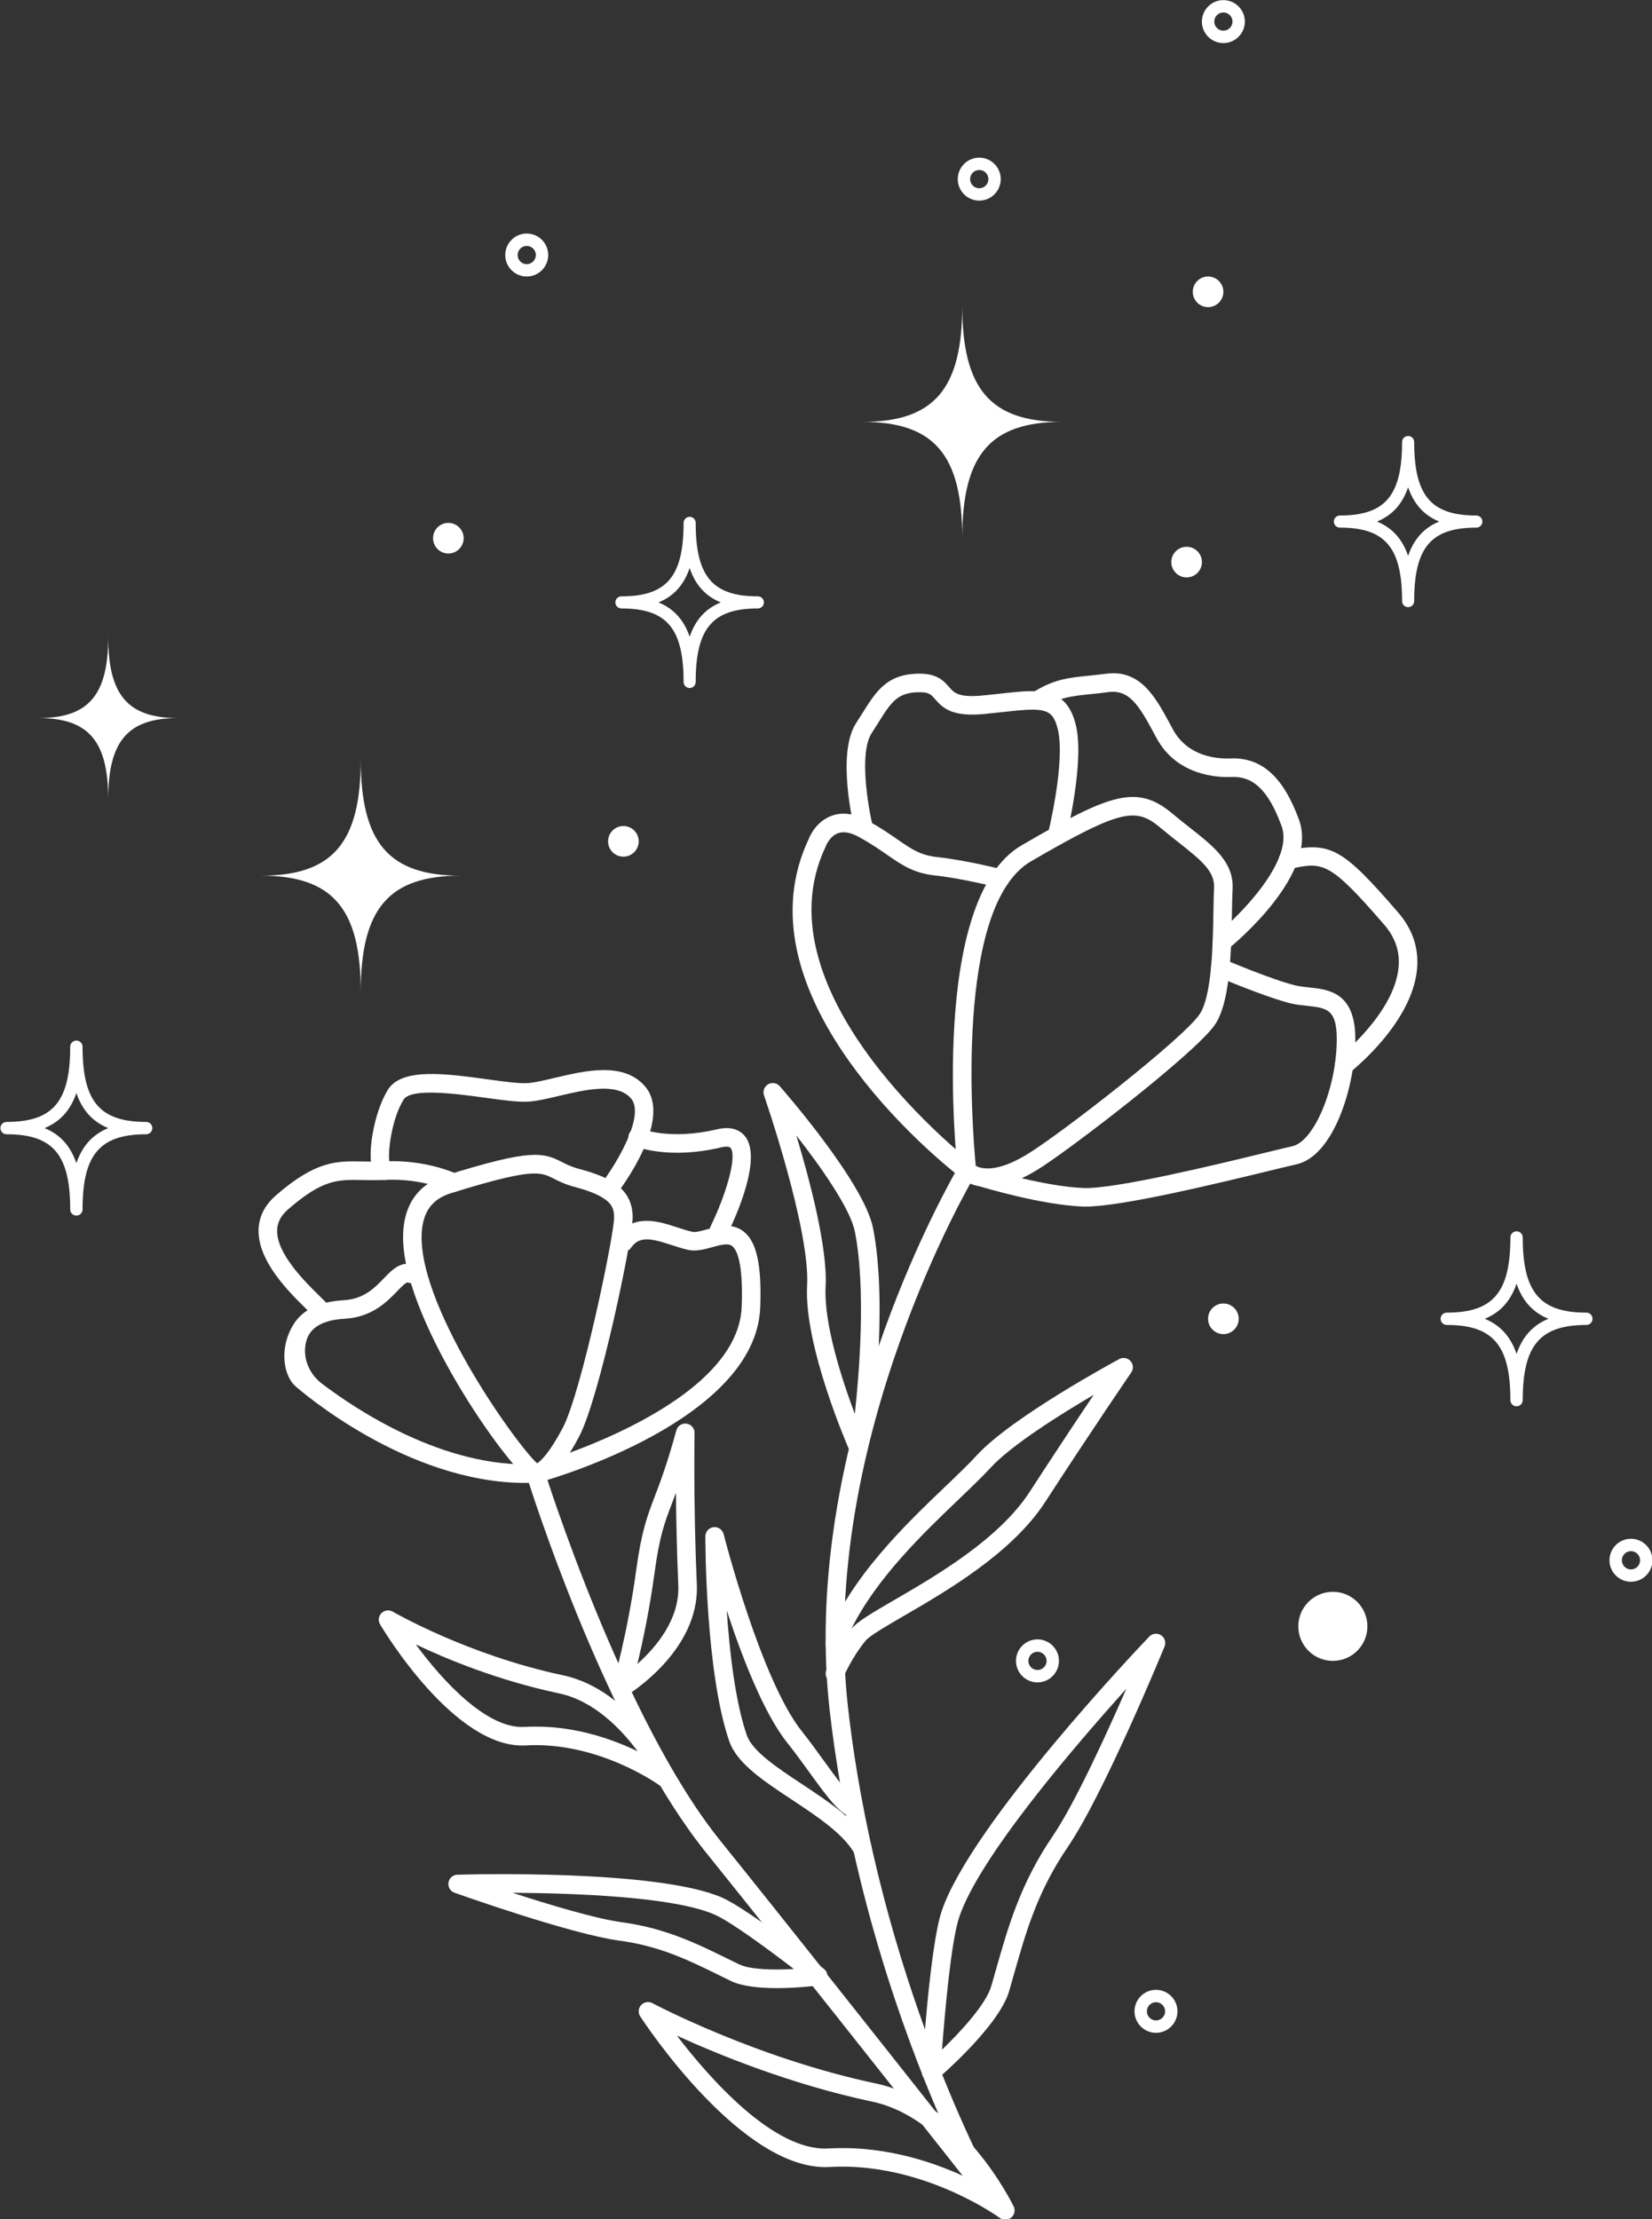 <?xml version="1.0" encoding="UTF-8" standalone="no"?><svg xmlns="http://www.w3.org/2000/svg" xmlns:xlink="http://www.w3.org/1999/xlink" fill="#000000" height="245.7" preserveAspectRatio="xMidYMid meet" version="1" viewBox="180.7 106.5 182.9 245.7" width="182.9" zoomAndPan="magnify"><rect x="180.7" y="106.5" width="182.9" height="245.7" fill="#333333" stroke="none"/><g fill="#ffffff" id="change1_1"><path d="M 288.73 235.57 C 289.285 235.883 290.988 236.414 294.504 234.246 C 298.297 231.906 311.633 221.531 313.504 218.805 C 314.891 216.789 314.988 210.895 315.043 207.371 C 315.062 206.363 315.074 205.492 315.113 204.844 C 315.219 203.023 313.84 201.852 311.188 199.766 C 310.562 199.273 309.898 198.75 309.219 198.18 C 306.508 195.898 304.973 195.965 294.844 201.859 C 286.305 206.828 288.387 231.992 288.73 235.57 Z M 290.035 237.91 C 287.957 237.91 287.023 236.832 286.961 236.758 C 286.832 236.605 286.754 236.414 286.73 236.215 C 286.598 234.988 283.516 206.07 293.809 200.086 C 303.648 194.359 306.578 193.273 310.543 196.609 C 311.199 197.164 311.848 197.672 312.457 198.152 C 315.074 200.211 317.34 201.988 317.164 204.965 C 317.129 205.57 317.113 206.422 317.098 207.406 C 317.012 212.695 316.801 217.637 315.195 219.969 C 313.055 223.086 299.117 233.812 295.578 235.992 C 293.203 237.461 291.379 237.91 290.035 237.91" fill="inherit"/><path d="M 300.867 240.086 C 300.754 240.086 300.645 240.082 300.543 240.078 C 295.992 239.898 289.562 237.961 289.289 237.879 C 288.746 237.715 288.441 237.141 288.605 236.598 C 288.77 236.059 289.344 235.75 289.887 235.914 C 289.949 235.934 296.34 237.855 300.625 238.027 C 304.121 238.172 315.391 235.43 320.805 234.113 C 322.133 233.789 323.176 233.535 323.781 233.402 C 326.219 232.859 328.699 226.871 328.699 221.531 C 328.699 218.211 327.539 218.09 325.434 217.863 C 324.832 217.801 324.207 217.734 323.582 217.582 C 320.852 216.91 315.621 214.691 315.402 214.598 C 314.879 214.375 314.637 213.77 314.859 213.25 C 315.082 212.727 315.684 212.484 316.207 212.707 C 316.258 212.73 321.5 214.957 324.07 215.586 C 324.562 215.707 325.09 215.762 325.648 215.824 C 327.805 216.051 330.754 216.363 330.754 221.531 C 330.754 226.609 328.43 234.473 324.227 235.406 C 323.629 235.539 322.602 235.789 321.289 236.109 C 315.52 237.512 304.918 240.086 300.867 240.086" fill="inherit"/><path d="M 297.73 200.059 C 297.645 200.059 297.562 200.047 297.48 200.027 C 296.93 199.891 296.594 199.332 296.73 198.781 C 296.75 198.703 298.707 190.738 297.801 187.191 C 297.219 184.906 296.355 184.812 291.785 185.324 C 291.137 185.395 290.438 185.473 289.688 185.547 C 286.234 185.871 285.172 185 284.227 183.91 C 283.781 183.395 283.559 183.137 282.527 183.137 C 280.059 183.137 279.391 184.203 277.926 186.539 C 277.699 186.898 277.461 187.277 277.203 187.676 C 275.777 189.859 276.82 195.902 277.34 198.047 C 277.473 198.598 277.137 199.152 276.586 199.285 C 276.035 199.418 275.48 199.082 275.344 198.531 C 275.133 197.656 273.32 189.871 275.484 186.555 C 275.734 186.168 275.969 185.797 276.188 185.449 C 277.715 183.008 278.922 181.082 282.527 181.082 C 284.496 181.082 285.238 181.938 285.777 182.562 C 286.332 183.203 286.812 183.754 289.492 183.5 C 290.23 183.43 290.918 183.355 291.559 183.281 C 295.715 182.82 298.715 182.484 299.789 186.684 C 300.824 190.73 298.812 198.93 298.723 199.277 C 298.609 199.746 298.188 200.059 297.73 200.059" fill="inherit"/><path d="M 315.984 211.828 C 315.688 211.828 315.395 211.699 315.191 211.449 C 314.832 211.012 314.898 210.367 315.336 210.008 C 317.832 207.969 324 201.832 322.594 197.969 C 320.801 193.035 318.754 192.453 316.984 192.52 C 315.633 192.582 311.031 192.434 308.754 188.23 L 308.48 187.719 C 306.789 184.578 305.723 182.816 303.402 183.125 C 302.676 183.227 302.02 183.293 301.418 183.352 C 299.289 183.57 298.004 183.699 296.121 184.914 C 295.645 185.223 295.008 185.086 294.699 184.609 C 294.395 184.133 294.531 183.496 295.008 183.191 C 297.305 181.707 299.027 181.531 301.211 181.312 C 301.793 181.25 302.426 181.188 303.129 181.094 C 306.969 180.566 308.652 183.711 310.285 186.746 L 310.559 187.254 C 312.227 190.324 315.555 190.527 316.898 190.469 C 320.359 190.32 322.781 192.484 324.523 197.266 C 326.676 203.184 317.668 210.754 316.633 211.598 C 316.445 211.754 316.215 211.828 315.984 211.828" fill="inherit"/><path d="M 329.504 225.465 C 329.199 225.465 328.898 225.328 328.695 225.07 C 328.348 224.625 328.426 223.98 328.871 223.629 C 328.934 223.582 335.047 218.73 335.539 213.633 C 335.711 211.867 335.191 210.316 333.957 208.883 C 327.824 201.789 327.168 201.926 323.516 202.695 C 322.965 202.812 322.418 202.457 322.301 201.902 C 322.184 201.348 322.539 200.805 323.094 200.688 C 328.023 199.652 329.297 200.355 335.508 207.539 C 337.113 209.395 337.809 211.516 337.582 213.836 C 337 219.812 330.418 225.027 330.137 225.246 C 329.949 225.395 329.727 225.465 329.504 225.465" fill="inherit"/><path d="M 239.875 236.422 C 238.434 236.422 235.945 236.945 230.625 238.602 C 228.715 239.199 227.703 240.422 227.441 242.449 C 226.43 250.438 237.828 266.414 240.172 268.512 C 240.559 268.254 241.523 267.391 243 264.59 C 245.082 260.641 248.691 243.25 248.691 241.289 C 248.691 240.074 248.359 238.98 244.27 237.891 C 243.215 237.605 242.527 237.258 241.977 236.977 C 241.379 236.676 240.879 236.422 239.875 236.422 Z M 239.98 268.613 Z M 240.246 268.629 Z M 240.098 270.664 C 239.965 270.664 239.84 270.648 239.727 270.617 C 237.633 270.004 225.602 253.242 225.332 243.836 C 225.199 239.137 227.805 237.332 230.016 236.645 C 239.434 233.707 240.773 234.062 242.906 235.148 C 243.418 235.41 243.949 235.68 244.797 235.906 C 248.367 236.855 250.746 238.137 250.746 241.289 C 250.746 243.609 247.09 261.234 244.816 265.547 C 242.645 269.66 241.094 270.664 240.098 270.664" fill="inherit"/><path d="M 240.445 270.555 C 239.996 270.555 239.586 270.262 239.457 269.809 C 239.305 269.262 239.621 268.695 240.168 268.539 C 240.391 268.48 262.402 262.176 262.816 251.172 C 263.004 246.199 262.242 244.836 261.773 244.465 C 261.336 244.117 260.598 244.285 259.527 244.586 C 258.668 244.82 257.781 245.066 256.922 244.883 C 256.301 244.75 255.664 244.543 255.051 244.34 C 252.688 243.562 251.473 243.344 250.559 244.648 C 250.234 245.113 249.594 245.227 249.129 244.898 C 248.664 244.574 248.551 243.934 248.879 243.473 C 250.766 240.773 253.613 241.707 255.688 242.391 C 256.281 242.582 256.84 242.766 257.355 242.879 C 257.719 242.953 258.359 242.777 258.977 242.605 C 260.215 242.262 261.758 241.836 263.047 242.855 C 264.48 243.988 265.043 246.578 264.867 251.25 C 264.398 263.742 241.688 270.246 240.723 270.52 C 240.629 270.543 240.535 270.555 240.445 270.555" fill="inherit"/><path d="M 289.59 349.676 C 289.285 349.676 288.984 349.543 288.781 349.285 C 288.594 349.047 269.797 325.176 258.844 311.57 C 248.648 298.91 240.73 275.262 239.254 270.676 C 239.129 270.68 239.004 270.68 238.883 270.68 C 225.676 270.68 213.879 260.391 213.371 259.938 C 212.148 258.84 211.527 255.828 213.199 253.125 C 214.199 251.504 216.062 250.605 218.73 250.453 C 220.984 250.328 222.16 249.102 223.199 248.023 C 224.105 247.082 225.129 246.02 226.594 246.562 C 227.059 246.734 227.379 247.176 227.312 247.664 C 227.219 248.367 226.512 248.746 225.902 248.496 C 225.691 248.41 225.301 248.801 224.68 249.445 C 223.574 250.594 221.906 252.332 218.848 252.504 C 216.891 252.613 215.578 253.184 214.949 254.199 C 214.68 254.629 214.543 255.113 214.492 255.602 C 214.316 257.188 215.082 258.734 216.355 259.699 C 220.113 262.555 229.859 269.07 239.949 268.602 C 240.414 268.578 240.84 268.875 240.977 269.32 C 241.062 269.594 249.605 296.828 260.441 310.281 C 267.66 319.246 278.277 332.664 284.742 340.852 C 280.727 331.562 274.789 315.254 272.566 295.938 C 269.398 268.383 283.676 241.27 286.422 236.359 C 282.285 233.008 262.496 215.801 270.227 199.41 C 270.367 199.047 271.062 197.461 272.734 196.832 C 273.961 196.371 275.344 196.559 276.844 197.395 C 278.223 198.16 279.215 198.848 280.09 199.453 C 281.645 200.527 282.582 201.176 284.426 201.383 C 287.68 201.742 291.531 202.723 291.695 202.762 C 292.242 202.902 292.574 203.461 292.434 204.012 C 292.293 204.559 291.734 204.891 291.188 204.754 C 291.148 204.742 287.309 203.766 284.199 203.422 C 281.84 203.16 280.551 202.27 278.922 201.141 C 278.086 200.562 277.137 199.906 275.844 199.188 C 274.902 198.664 274.102 198.516 273.469 198.75 C 272.551 199.09 272.141 200.152 272.137 200.16 C 272.129 200.188 272.113 200.223 272.102 200.25 C 264.328 216.637 288.133 235.105 288.375 235.289 C 288.789 235.605 288.902 236.184 288.633 236.633 C 288.457 236.922 271.203 266.105 274.605 295.699 C 278.031 325.457 290.359 347.93 290.484 348.152 C 290.746 348.621 290.602 349.207 290.156 349.504 C 289.98 349.621 289.785 349.676 289.59 349.676" fill="inherit"/><path d="M 215.426 252.055 Z M 216.441 252.926 C 216.035 252.926 215.672 252.688 215.508 252.324 C 215.375 252.164 215.012 251.809 214.684 251.492 C 212.777 249.629 209.23 246.164 209.328 242.645 C 209.367 241.199 210.008 239.926 211.23 238.859 C 215.684 234.98 217.98 235.031 220.895 235.09 C 221.629 235.105 222.387 235.121 223.25 235.078 C 227.84 234.844 231.23 236.441 231.371 236.508 C 231.883 236.754 232.102 237.367 231.855 237.879 C 231.609 238.391 230.996 238.605 230.484 238.359 C 230.457 238.348 227.402 236.926 223.355 237.129 C 222.414 237.176 221.586 237.156 220.852 237.145 C 218.098 237.086 216.434 237.047 212.578 240.406 C 211.797 241.09 211.406 241.84 211.383 242.703 C 211.309 245.324 214.559 248.496 216.117 250.023 C 217.062 250.945 217.383 251.258 217.457 251.746 C 217.539 252.305 217.156 252.828 216.594 252.914 C 216.543 252.922 216.492 252.926 216.441 252.926" fill="inherit"/><path d="M 248.016 239.289 C 247.797 239.289 247.578 239.223 247.391 239.074 C 246.941 238.73 246.859 238.086 247.207 237.637 C 248.992 235.324 252.16 229.953 250.555 228.105 C 248.996 226.312 245.441 227.156 242.582 227.832 C 241.398 228.113 240.281 228.379 239.344 228.453 C 238.188 228.555 236.43 228.312 234.398 228.031 C 231.332 227.613 226.207 226.906 225.383 228.242 C 224.047 230.398 223.59 234.184 223.832 235.223 C 224.125 235.398 224.324 235.719 224.328 236.09 C 224.336 236.656 223.887 237.121 223.316 237.129 C 222.816 237.129 222.363 236.867 222.094 236.387 C 221.199 234.809 222.051 229.723 223.637 227.16 C 225.164 224.691 230 225.355 234.676 225.996 C 236.508 226.25 238.238 226.484 239.176 226.41 C 239.957 226.344 241.004 226.098 242.109 225.836 C 245.504 225.031 249.73 224.031 252.102 226.758 C 255.246 230.375 249.496 238.031 248.828 238.891 C 248.629 239.152 248.324 239.289 248.016 239.289" fill="inherit"/><path d="M 260.312 243.707 C 260.16 243.707 260.004 243.676 259.859 243.605 C 259.352 243.355 259.141 242.738 259.391 242.23 C 261.059 238.82 262.34 234.531 261.582 233.586 C 261.398 233.355 260.797 233.469 260.551 233.527 C 254.656 234.93 251.039 233.43 250.891 233.363 C 250.367 233.141 250.125 232.539 250.348 232.02 C 250.57 231.496 251.176 231.254 251.695 231.477 C 251.723 231.488 254.891 232.762 260.074 231.531 C 261.805 231.117 262.723 231.723 263.188 232.305 C 265.117 234.719 262.18 241.203 261.234 243.133 C 261.055 243.496 260.691 243.707 260.312 243.707" fill="inherit"/><path d="M 268.867 232.215 C 270.379 237.23 272.34 244.699 272.109 248.941 C 271.887 253.031 273.914 259.242 275.34 263.039 C 275.797 258.871 276.613 249.32 275.352 242.879 C 274.855 240.352 271.66 235.785 268.867 232.215 Z M 275.73 267.801 C 275.34 267.801 274.961 267.57 274.793 267.188 C 274.586 266.715 269.691 255.523 270.059 248.832 C 270.402 242.578 265.34 227.914 265.285 227.77 C 265.125 227.305 265.316 226.793 265.738 226.547 C 266.164 226.297 266.703 226.387 267.027 226.754 C 267.41 227.188 276.379 237.441 277.363 242.484 C 279.078 251.227 277.203 264.816 277.125 265.395 C 277.074 265.73 276.867 266.012 276.586 266.16 C 276.637 266.281 276.668 266.352 276.672 266.359 C 276.898 266.879 276.664 267.484 276.145 267.715 C 276.012 267.773 275.871 267.801 275.73 267.801" fill="inherit"/><path d="M 301.789 260.926 C 298.074 263.105 292.645 266.508 290.348 269.023 C 289.43 270.023 288.234 271.164 286.855 272.488 C 282.953 276.219 277.758 281.188 274.965 286.824 C 275.66 285.996 277.289 285.047 279.738 283.625 C 284.344 280.949 291.301 276.906 294.703 271.66 C 297.484 267.367 300.027 263.547 301.789 260.926 Z M 273.137 292.82 C 273.008 292.82 272.879 292.797 272.754 292.746 C 272.23 292.539 271.973 291.941 272.184 291.414 C 272.203 291.359 272.523 290.566 273.152 289.469 C 273.027 289.473 272.898 289.449 272.77 289.402 C 272.242 289.199 271.977 288.609 272.176 288.078 C 274.785 281.188 280.941 275.301 285.434 271.004 C 286.789 269.707 287.961 268.59 288.828 267.637 C 292.703 263.398 304.129 257.227 304.609 256.969 C 305.027 256.742 305.547 256.832 305.859 257.184 C 306.18 257.535 306.211 258.059 305.945 258.449 C 305.902 258.516 301.57 264.836 296.426 272.777 C 292.758 278.438 285.543 282.629 280.77 285.398 C 278.816 286.535 276.973 287.605 276.527 288.152 C 274.914 290.141 274.098 292.156 274.09 292.176 C 273.93 292.578 273.543 292.82 273.137 292.82" fill="inherit"/><path d="M 240.023 297.656 C 244.586 297.656 248.586 299.082 251.301 300.395 C 249.441 297.895 246.449 294.793 242.602 293.98 C 235.895 292.562 230.199 290.207 226.734 288.559 C 229.746 292.652 234.617 297.934 238.781 297.691 C 239.199 297.668 239.613 297.656 240.023 297.656 Z M 254.371 304.391 C 254.156 304.391 253.941 304.324 253.762 304.191 C 253.695 304.141 246.988 299.27 238.898 299.742 C 231.066 300.18 223.113 286.906 222.781 286.34 C 222.543 285.938 222.605 285.426 222.938 285.094 C 223.266 284.762 223.777 284.695 224.184 284.93 C 224.266 284.98 232.473 289.738 243.027 291.973 C 250.715 293.598 255.109 302.539 255.293 302.918 C 255.5 303.344 255.387 303.852 255.023 304.152 C 254.836 304.312 254.602 304.391 254.371 304.391" fill="inherit"/><path d="M 273.973 344.32 C 280.219 344.32 285.617 346.465 288.98 348.207 C 286.695 344.918 282.641 340.316 277.27 339.18 C 268.254 337.27 260.141 333.934 255.645 331.875 C 259.254 336.59 266.383 344.715 272.43 344.363 C 272.949 344.332 273.465 344.32 273.973 344.32 Z M 292 352.254 C 291.789 352.254 291.574 352.188 291.391 352.055 C 291.309 351.988 282.805 345.82 272.547 346.414 C 262.895 346.965 252.039 330.441 251.578 329.738 C 251.324 329.344 251.367 328.828 251.684 328.484 C 252 328.137 252.512 328.055 252.926 328.273 C 253.039 328.332 264.363 334.352 277.695 337.172 C 287.23 339.188 292.699 350.309 292.926 350.781 C 293.133 351.207 293.02 351.715 292.656 352.016 C 292.469 352.176 292.234 352.254 292 352.254" fill="inherit"/><path d="M 255.535 271.777 C 255.383 272.18 255.242 272.551 255.109 272.906 C 254.277 275.086 253.727 276.527 253.176 280.582 C 252.605 284.785 251.832 288.375 251.266 290.723 C 253.309 288.902 255.961 285.793 255.797 282.004 C 255.633 278.176 255.562 274.625 255.535 271.777 Z M 249.52 294.379 C 249.297 294.379 249.074 294.305 248.891 294.164 C 248.555 293.906 248.414 293.469 248.531 293.062 C 248.551 293.004 250.164 287.492 251.141 280.305 C 251.727 276.02 252.34 274.406 253.191 272.176 C 253.805 270.562 254.566 268.562 255.582 264.859 C 255.719 264.359 256.211 264.039 256.719 264.117 C 257.23 264.191 257.609 264.637 257.598 265.152 C 257.598 265.227 257.453 272.762 257.848 281.918 C 258.164 289.227 250.383 294.027 250.051 294.23 C 249.887 294.328 249.699 294.379 249.52 294.379" fill="inherit"/><path d="M 305.402 293.469 C 299.539 299.977 289.098 312.164 286.895 318.762 C 285.996 321.461 285.305 329.32 284.996 333.422 C 287.109 331.387 289.867 328.387 290.453 326.371 C 290.637 325.742 290.816 325.113 290.992 324.484 C 292.309 319.84 293.672 315.035 297.23 309.812 C 299.629 306.297 303.117 298.699 305.402 293.469 Z M 283.793 336.938 C 283.637 336.938 283.48 336.902 283.332 336.832 C 282.965 336.648 282.742 336.262 282.766 335.852 C 282.801 335.289 283.629 322.062 284.949 318.109 C 288.18 308.434 307.137 288.531 307.941 287.688 C 308.285 287.332 308.828 287.27 309.242 287.539 C 309.656 287.809 309.82 288.332 309.633 288.789 C 309.359 289.457 302.879 305.18 298.93 310.969 C 295.555 315.914 294.301 320.348 292.969 325.043 C 292.789 325.676 292.609 326.309 292.426 326.945 C 291.301 330.816 284.738 336.453 284.457 336.691 C 284.27 336.855 284.031 336.938 283.793 336.938" fill="inherit"/><path d="M 237.445 316.055 C 241.473 317.363 246.637 318.922 249.504 319.309 C 254.355 319.965 257.812 321.664 261.16 323.309 C 261.609 323.527 262.059 323.75 262.516 323.969 C 263.797 324.59 266.453 324.613 268.594 324.492 C 266.004 322.508 261.656 319.27 259.797 318.461 C 255.277 316.492 244.352 316.098 237.445 316.055 Z M 266.734 326.609 C 264.875 326.609 262.891 326.434 261.621 325.82 C 261.16 325.598 260.707 325.375 260.254 325.152 C 256.906 323.508 253.75 321.953 249.23 321.344 C 243.871 320.621 231.543 316.234 231.02 316.047 C 230.555 315.883 230.273 315.406 230.352 314.922 C 230.43 314.434 230.84 314.07 231.336 314.055 C 232.23 314.027 253.387 313.43 260.617 316.578 C 263.578 317.867 271.578 324.211 271.918 324.48 C 272.242 324.734 272.379 325.16 272.27 325.559 C 272.16 325.953 271.824 326.246 271.414 326.301 C 271.027 326.352 268.973 326.609 266.734 326.609" fill="inherit"/><path d="M 276.184 312.199 C 275.828 312.199 275.48 312.016 275.293 311.684 C 274.051 309.508 271.16 307.594 268.367 305.742 C 265.238 303.676 262.285 301.723 261.441 299.281 C 258.809 291.672 258.793 277.211 258.793 276.598 C 258.793 276.078 259.18 275.645 259.691 275.578 C 260.207 275.516 260.688 275.844 260.816 276.348 C 260.855 276.508 264.957 292.516 269.473 298.172 C 270.324 299.238 271.141 300.371 271.93 301.461 C 273.172 303.176 274.867 305.523 275.52 305.703 C 276.066 305.855 276.391 306.418 276.242 306.961 C 276.094 307.508 275.539 307.828 274.992 307.688 C 273.703 307.348 272.422 305.645 270.27 302.664 C 269.492 301.594 268.688 300.484 267.867 299.453 C 265.242 296.164 262.832 289.902 261.16 284.797 C 261.477 289.398 262.109 294.934 263.383 298.613 C 264 300.395 266.793 302.242 269.5 304.031 C 272.496 306.016 275.594 308.062 277.074 310.664 C 277.355 311.156 277.184 311.785 276.691 312.062 C 276.531 312.156 276.355 312.199 276.184 312.199" fill="inherit"/><path d="M 231.688 203.449 C 223.758 203.449 220.641 199.816 220.641 190.57 C 220.641 199.816 217.523 203.449 209.594 203.449 C 217.523 203.449 220.641 207.078 220.641 216.324 C 220.641 207.078 223.758 203.449 231.688 203.449" fill="inherit"/><path d="M 200.406 186 C 194.859 186 192.68 183.461 192.68 176.996 C 192.68 183.461 190.504 186 184.957 186 C 190.504 186 192.68 188.539 192.68 195.004 C 192.68 188.539 194.859 186 200.406 186" fill="inherit"/><path d="M 298.281 153.207 C 290.352 153.207 287.234 149.574 287.234 140.328 C 287.234 149.574 284.117 153.207 276.188 153.207 C 284.117 153.207 287.234 156.84 287.234 166.086 C 287.234 156.84 290.352 153.207 298.281 153.207" fill="inherit"/><path d="M 332.09 286.559 C 332.09 284.445 330.379 282.734 328.266 282.734 C 326.156 282.734 324.441 284.445 324.441 286.559 C 324.441 288.668 326.156 290.379 328.266 290.379 C 330.379 290.379 332.09 288.668 332.09 286.559" fill="inherit"/><path d="M 251.414 199.648 C 251.414 198.711 250.652 197.953 249.719 197.953 C 248.781 197.953 248.023 198.711 248.023 199.648 C 248.023 200.586 248.781 201.344 249.719 201.344 C 250.652 201.344 251.414 200.586 251.414 199.648" fill="inherit"/><path d="M 316.145 138.809 C 316.145 137.875 315.387 137.113 314.449 137.113 C 313.516 137.113 312.758 137.875 312.758 138.809 C 312.758 139.746 313.516 140.504 314.449 140.504 C 315.387 140.504 316.145 139.746 316.145 138.809" fill="inherit"/><path d="M 317.84 252.508 C 317.84 251.57 317.082 250.812 316.145 250.812 C 315.211 250.812 314.449 251.57 314.449 252.508 C 314.449 253.445 315.211 254.203 316.145 254.203 C 317.082 254.203 317.84 253.445 317.84 252.508" fill="inherit"/><path d="M 313.77 168.73 C 313.77 167.793 313.012 167.035 312.074 167.035 C 311.137 167.035 310.379 167.793 310.379 168.73 C 310.379 169.664 311.137 170.426 312.074 170.426 C 313.012 170.426 313.77 169.664 313.77 168.73" fill="inherit"/><path d="M 232.035 166.086 C 232.035 165.148 231.273 164.391 230.34 164.391 C 229.402 164.391 228.645 165.148 228.645 166.086 C 228.645 167.02 229.402 167.781 230.34 167.781 C 231.273 167.781 232.035 167.02 232.035 166.086" fill="inherit"/><path d="M 253.605 173.195 C 255.289 173.883 256.41 175.117 257.055 176.996 C 257.695 175.117 258.816 173.883 260.5 173.195 C 258.816 172.508 257.695 171.273 257.055 169.395 C 256.41 171.273 255.289 172.508 253.605 173.195 Z M 257.055 182.672 C 256.684 182.672 256.383 182.371 256.383 182 C 256.383 176.07 254.52 173.863 249.5 173.863 C 249.129 173.863 248.828 173.562 248.828 173.195 C 248.828 172.824 249.129 172.523 249.5 172.523 C 254.52 172.523 256.383 170.32 256.383 164.391 C 256.383 164.02 256.684 163.719 257.055 163.719 C 257.422 163.719 257.723 164.02 257.723 164.391 C 257.723 170.32 259.59 172.523 264.609 172.523 C 264.977 172.523 265.277 172.824 265.277 173.195 C 265.277 173.562 264.977 173.863 264.609 173.863 C 259.59 173.863 257.723 176.07 257.723 182 C 257.723 182.371 257.422 182.672 257.055 182.672" fill="inherit"/><path d="M 333.152 164.242 C 334.836 164.93 335.957 166.168 336.598 168.047 C 337.238 166.168 338.363 164.93 340.047 164.242 C 338.363 163.559 337.238 162.32 336.598 160.445 C 335.957 162.32 334.836 163.559 333.152 164.242 Z M 336.598 173.719 C 336.23 173.719 335.93 173.422 335.93 173.051 C 335.93 167.117 334.062 164.914 329.043 164.914 C 328.676 164.914 328.375 164.613 328.375 164.242 C 328.375 163.875 328.676 163.574 329.043 163.574 C 334.062 163.574 335.93 161.371 335.93 155.438 C 335.93 155.07 336.23 154.77 336.598 154.77 C 336.969 154.77 337.27 155.07 337.27 155.438 C 337.27 161.371 339.133 163.574 344.152 163.574 C 344.523 163.574 344.82 163.875 344.82 164.242 C 344.82 164.613 344.523 164.914 344.152 164.914 C 339.133 164.914 337.27 167.117 337.27 173.051 C 337.27 173.422 336.969 173.719 336.598 173.719" fill="inherit"/><path d="M 345.082 252.508 C 346.805 253.211 347.949 254.477 348.605 256.395 C 349.262 254.477 350.41 253.211 352.133 252.508 C 350.41 251.805 349.262 250.543 348.605 248.621 C 347.949 250.543 346.805 251.805 345.082 252.508 Z M 348.605 262.195 C 348.23 262.195 347.922 261.891 347.922 261.512 C 347.922 255.449 346.016 253.191 340.883 253.191 C 340.504 253.191 340.195 252.887 340.195 252.508 C 340.195 252.129 340.504 251.824 340.883 251.824 C 346.016 251.824 347.922 249.57 347.922 243.504 C 347.922 243.125 348.23 242.82 348.605 242.82 C 348.984 242.82 349.289 243.125 349.289 243.504 C 349.289 249.57 351.199 251.824 356.332 251.824 C 356.711 251.824 357.016 252.129 357.016 252.508 C 357.016 252.887 356.711 253.191 356.332 253.191 C 351.199 253.191 349.289 255.449 349.289 261.512 C 349.289 261.891 348.984 262.195 348.605 262.195" fill="inherit"/><path d="M 185.633 231.395 C 187.352 232.098 188.5 233.359 189.156 235.281 C 189.812 233.359 190.961 232.098 192.68 231.395 C 190.961 230.691 189.812 229.43 189.156 227.508 C 188.5 229.43 187.352 230.691 185.633 231.395 Z M 189.156 241.082 C 188.777 241.082 188.473 240.777 188.473 240.398 C 188.473 234.332 186.562 232.078 181.43 232.078 C 181.055 232.078 180.746 231.77 180.746 231.395 C 180.746 231.016 181.055 230.711 181.43 230.711 C 186.562 230.711 188.473 228.453 188.473 222.391 C 188.473 222.012 188.777 221.703 189.156 221.703 C 189.535 221.703 189.84 222.012 189.84 222.391 C 189.84 228.453 191.75 230.711 196.883 230.711 C 197.258 230.711 197.566 231.016 197.566 231.395 C 197.566 231.77 197.258 232.078 196.883 232.078 C 191.75 232.078 189.84 234.332 189.84 240.398 C 189.84 240.777 189.535 241.082 189.156 241.082" fill="inherit"/><path d="M 316.145 107.879 C 315.59 107.879 315.137 108.332 315.137 108.891 C 315.137 109.445 315.59 109.898 316.145 109.898 C 316.703 109.898 317.156 109.445 317.156 108.891 C 317.156 108.332 316.703 107.879 316.145 107.879 Z M 316.145 111.27 C 314.836 111.27 313.766 110.203 313.766 108.891 C 313.766 107.578 314.836 106.512 316.145 106.512 C 317.457 106.512 318.523 107.578 318.523 108.891 C 318.523 110.203 317.457 111.27 316.145 111.27" fill="inherit"/><path d="M 361.27 278.23 C 360.715 278.23 360.262 278.684 360.262 279.242 C 360.262 279.801 360.715 280.254 361.27 280.254 C 361.828 280.254 362.281 279.801 362.281 279.242 C 362.281 278.684 361.828 278.23 361.27 278.23 Z M 361.27 281.621 C 359.957 281.621 358.891 280.555 358.891 279.242 C 358.891 277.93 359.957 276.863 361.27 276.863 C 362.582 276.863 363.648 277.93 363.648 279.242 C 363.648 280.555 362.582 281.621 361.27 281.621" fill="inherit"/><path d="M 289.117 125.32 C 288.559 125.32 288.105 125.777 288.105 126.332 C 288.105 126.891 288.559 127.344 289.117 127.344 C 289.676 127.344 290.129 126.891 290.129 126.332 C 290.129 125.777 289.676 125.32 289.117 125.32 Z M 289.117 128.711 C 287.805 128.711 286.738 127.645 286.738 126.332 C 286.738 125.02 287.805 123.953 289.117 123.953 C 290.43 123.953 291.496 125.02 291.496 126.332 C 291.496 127.645 290.43 128.711 289.117 128.711" fill="inherit"/><path d="M 239.016 133.727 C 238.461 133.727 238.008 134.18 238.008 134.734 C 238.008 135.293 238.461 135.746 239.016 135.746 C 239.574 135.746 240.027 135.293 240.027 134.734 C 240.027 134.18 239.574 133.727 239.016 133.727 Z M 239.016 137.113 C 237.703 137.113 236.637 136.047 236.637 134.734 C 236.637 133.422 237.703 132.355 239.016 132.355 C 240.328 132.355 241.395 133.422 241.395 134.734 C 241.395 136.047 240.328 137.113 239.016 137.113" fill="inherit"/><path d="M 295.562 289.371 C 295.008 289.371 294.555 289.824 294.555 290.379 C 294.555 290.938 295.008 291.391 295.562 291.391 C 296.121 291.391 296.574 290.938 296.574 290.379 C 296.574 289.824 296.121 289.371 295.562 289.371 Z M 295.562 292.762 C 294.25 292.762 293.184 291.691 293.184 290.379 C 293.184 289.07 294.25 288 295.562 288 C 296.875 288 297.941 289.07 297.941 290.379 C 297.941 291.691 296.875 292.762 295.562 292.762" fill="inherit"/><path d="M 308.684 328.168 C 308.129 328.168 307.676 328.621 307.676 329.18 C 307.676 329.734 308.129 330.188 308.684 330.188 C 309.242 330.188 309.695 329.734 309.695 329.18 C 309.695 328.621 309.242 328.168 308.684 328.168 Z M 308.684 331.559 C 307.371 331.559 306.305 330.488 306.305 329.18 C 306.305 327.867 307.371 326.801 308.684 326.801 C 309.996 326.801 311.062 327.867 311.062 329.18 C 311.062 330.488 309.996 331.559 308.684 331.559" fill="inherit"/></g></svg>